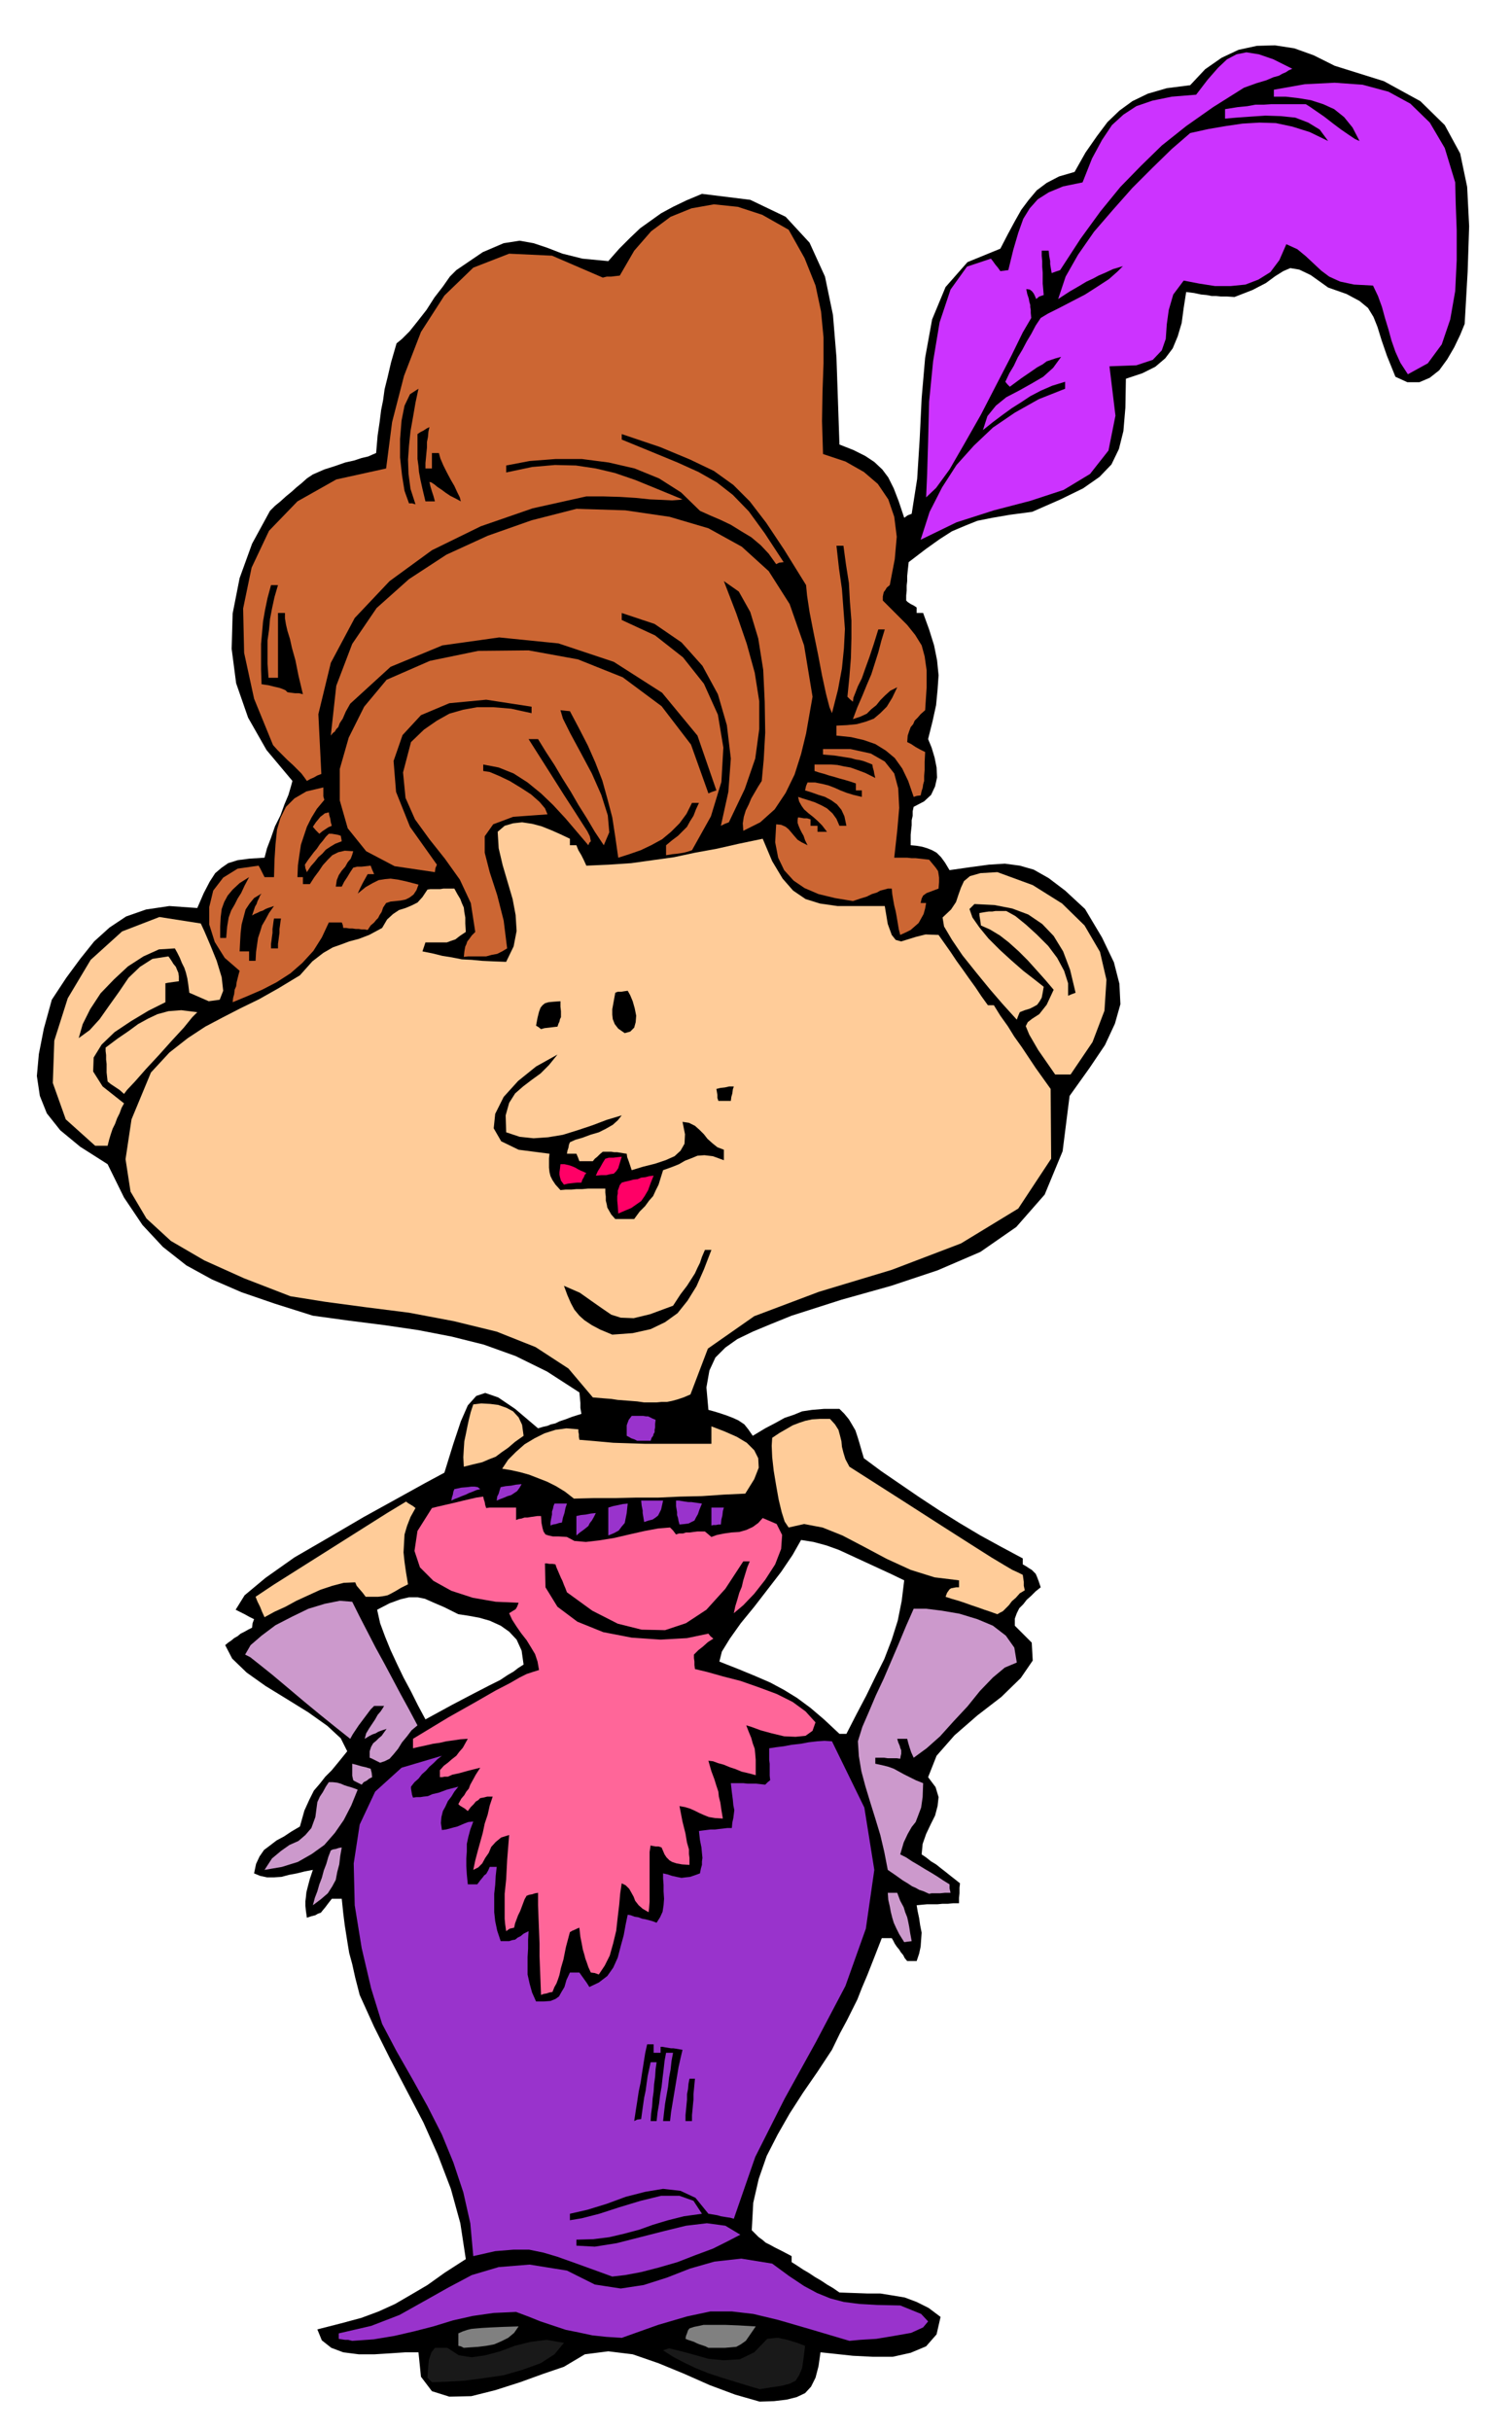<svg xmlns="http://www.w3.org/2000/svg" width="490.455" height="788.277" fill-rule="evenodd" stroke-linecap="round" preserveAspectRatio="none" viewBox="0 0 3035 4878"><style>.brush1{fill:#000}.pen1{stroke:none}.brush4{fill:#93c}.brush7{fill:#fc9}.brush9{fill:#c63}.brush10{fill:#c3f}</style><path d="m1525 4819-49-14-51-19-52-23-51-21-52-18-49-6-47 6-42 25-41 14-47 17-50 16-48 12-44 1-35-11-22-29-5-49h-26l-30 2-32 2h-32l-31-4-24-9-19-15-9-22 47-12 41-11 35-13 33-15 31-18 34-20 35-25 42-27-11-72-19-69-26-68-29-65-34-65-33-63-32-64-29-64-9-35-6-27-6-22-3-18-3-19-3-19-3-24-3-29h-20l-7 9-6 8-5 6-4 5-6 2-5 3-8 2-9 3-2-14-1-10v-9l1-8 1-10 3-12 4-15 6-18-16 3-16 4-16 3-15 4-15 1h-14l-14-3-12-5 4-19 7-15 9-13 12-9 13-10 15-8 15-10 17-10 9-32 10-22 9-18 12-14 11-14 13-13 14-17 17-21-13-26-27-25-38-27-42-26-44-27-38-27-29-28-14-27 6-5 6-4 6-5 7-4 6-5 8-4 7-4 8-4 1-9 3-8-10-5-9-5-10-5-8-4 18-29 42-35 58-41 69-40 70-41 67-37 56-31 39-21 18-58 15-45 14-32 17-19 18-6 26 9 34 23 46 39 10-3 9-2 7-3 9-2 8-4 12-4 13-5 19-6-1-6-1-6v-10l-1-11-1-10-65-42-63-31-64-23-64-16-67-13-68-10-71-9-73-10-76-24-67-23-60-26-51-28-47-37-41-44-37-55-33-67-55-35-40-33-27-34-14-35-6-40 4-44 10-51 16-58 29-44 28-38 28-35 31-28 33-22 40-14 47-7 56 4 13-30 12-23 11-17 13-11 13-9 19-6 23-3 31-2 5-19 8-21 8-23 11-22 8-22 8-19 5-17 3-11-52-62-37-65-24-69-9-69 2-71 14-71 25-69 36-66 10-10 11-9 11-10 11-9 10-9 11-9 10-9 12-8 23-10 22-7 20-7 18-4 15-5 13-3 9-4 7-3 3-35 4-27 3-24 4-20 3-22 6-24 7-30 11-38 11-9 15-15 16-20 18-23 16-25 17-22 14-20 13-13 53-36 42-18 32-5 28 5 27 9 31 12 40 10 52 5 22-25 22-22 20-19 21-15 21-15 24-13 27-13 31-13 97 12 71 34 48 52 31 68 16 77 7 85 3 87 3 88 28 11 24 12 18 12 16 15 12 16 11 22 10 26 11 33 7-5 8-3 11-70 5-79 4-83 7-81 14-77 27-65 44-50 66-27 15-29 14-26 13-23 15-20 16-19 20-15 25-13 31-9 22-39 23-33 21-28 24-23 26-19 31-15 38-11 47-6 30-32 33-23 34-16 37-8 36-1 39 6 39 14 42 21 99 31 73 40 49 48 31 57 14 67 4 79-3 91-6 105-9 22-12 25-14 24-16 22-19 15-21 9h-24l-24-11-17-42-11-32-8-26-8-20-11-18-17-14-26-14-37-13-35-25-23-11-18-3-14 6-16 10-19 14-27 14-36 14-15-1h-12l-10-1h-9l-10-2-11-1-14-3-16-2-5 32-4 30-8 27-10 24-15 20-20 17-26 13-33 11-1 58-4 47-9 36-15 31-24 25-33 23-45 22-57 25-45 6-35 6-30 6-25 10-26 11-25 16-28 20-34 26-1 9-1 9-1 10v10l-1 9v10l-1 10v10l3 3 6 4 6 3 6 4v11h13l12 33 10 32 6 30 3 30-2 29-3 31-7 32-9 36 7 17 6 20 4 20 1 20-4 18-8 17-14 13-21 11-2 9v9l-2 9v10l-1 9-1 10v21l11 1 12 2 10 3 10 4 9 5 9 9 8 11 9 15 42-6 37-5 32-2 30 4 28 8 30 17 33 25 40 37 34 57 24 50 11 43 2 41-11 39-20 43-31 46-40 56-14 111-36 87-57 65-72 50-86 37-93 31-100 28-100 32-42 17-36 15-31 15-24 17-20 20-12 26-6 34 4 45 11 3 13 4 12 4 13 5 11 5 12 8 8 10 9 13 25-15 21-11 18-10 18-6 17-7 20-3 24-2h31l10 10 9 11 6 10 7 12 4 12 4 13 4 14 5 17 35 26 38 26 38 26 41 27 40 25 42 25 42 23 43 23v12l7 4 6 4 5 3 5 5 3 3 3 7 3 8 4 12-10 8-9 9-9 8-7 9-8 8-5 10-4 11v14l34 34 2 36-24 35-39 38-48 37-46 40-36 41-17 43 15 20 6 20-2 18-5 19-9 18-9 19-7 20-2 21 9 6 10 8 10 6 10 8 9 7 10 8 9 7 10 8-1 9v11l-1 9v11h-12l-10 1h-11l-10 1h-21l-11 1-10 1 2 12 3 14 2 14 3 15-1 14-1 14-3 14-5 15h-19l-5-6-3-6-5-6-3-5-5-6-4-6-3-6-3-5h-20l-16 41-13 33-11 26-9 23-10 20-11 22-14 26-16 33-29 44-29 42-27 42-24 42-22 43-16 46-11 48-3 55 7 7 7 7 7 5 7 6 8 4 11 6 14 7 19 10v12l11 7 12 8 12 7 12 8 12 7 12 8 12 7 13 9 28 1 28 1h26l25 4 24 4 24 9 24 12 24 18-8 35-21 24-31 13-36 8h-40l-40-2-37-4-28-3-4 28-6 23-9 18-12 13-17 8-20 5-25 3-29 1zm160-1340h14l20-39 20-38 18-37 18-36 15-39 12-38 8-40 5-41-27-13-26-12-26-12-26-12-26-12-25-9-26-7-25-4-17 30-23 34-27 35-27 35-27 33-22 31-16 26-5 20 38 15 34 14 30 13 28 15 26 16 27 20 27 23 31 29zm-831-29 55-30 42-22 31-16 22-11 15-10 12-7 9-7 11-7-4-28-10-22-15-16-17-12-22-10-21-6-22-4-20-3-28-14-21-9-18-8-15-3h-17l-17 4-22 8-25 13 6 27 10 27 11 27 13 28 13 27 15 28 14 28 15 28z" class="pen1 brush1"/><path d="m1525 4794-27-8-26-8-26-8-24-8-25-10-23-11-23-12-20-13 12-4 21 5 26 7 32 9 31 3 32-2 29-14 26-27 9-1 8-1h6l8 2 6 1 10 3 13 4 16 6-3 25-3 20-6 14-7 11-12 6-15 4-20 3-25 4zm-658-14-5-5-4-4 1-16 1-11 1-9 2-6 3-9 7-9h25l23 15 26 4 27-4 30-8 29-11 32-8 32-4 35 6-19 23-28 18-36 13-38 11-41 6-39 5-35 2-29 1z" class="pen1" style="fill:#191919"/><path d="m931 4711-6-3-5-1v-25l9-4 9-3 8-2 11-1 12-1 18-1 23-1 31-1-9 13-12 10-14 7-14 6-16 3-16 2-15 1-14 1zm491 0-6-3-6-2-6-2-5-2-6-3-6-2-6-2-5-2 1-6 2-5 2-6 3-4 9-3 10-2 9-2h45l25 1 35 2-11 16-9 13-10 7-9 5-11 1-12 1h-33z" class="pen1" style="fill:gray"/><path d="m707 4697-8-2h-6l-7-1-6-1v-11l65-15 57-22 50-28 48-27 47-25 54-16 62-5 75 12 56 28 52 8 46-7 47-15 46-18 49-14 54-6 62 10 34 25 30 20 26 14 27 11 27 7 31 4 36 2 46 1 42 17 14 15-10 12-24 11-34 6-36 6-33 2-21 2-81-24-62-18-50-12-43-5h-43l-47 10-58 17-73 26-31-2-28-3-28-6-25-5-27-9-24-8-25-10-24-9-45 2-42 6-40 9-39 12-39 10-39 9-42 7-43 3z" class="pen1 brush4"/><path d="m1229 4568-44-16-36-13-31-11-27-8-29-6h-31l-37 3-44 10-6-66-14-62-20-60-23-56-29-57-30-54-32-56-29-55-22-71-19-81-14-86-2-84 12-78 31-66 53-48 81-24-9 7-8 8-8 7-7 8-8 7-7 9-8 7-7 9v4l1 6 1 6 2 6 7-1h8l6-1 9-1 9-4 13-3 16-6 23-6-8 10-6 10-7 9-5 11-5 9-3 12-1 12 2 14 8-1 8-2 7-2 8-2 7-3 7-3 8-3 10-1-6 16-4 15-3 14v15l-1 14v15l1 17 2 20h19l6-8 5-6 3-4 4-3 4-7 3-7h14l-2 18-1 18-2 18v37l2 18 4 19 7 21h17l6-2 6-1 5-4 6-3 6-5 10-5-1 17v18l-1 17v35l4 18 5 18 8 18h16l13-1 10-4 7-5 5-9 6-10 4-14 7-15h19l5 7 5 7 5 7 5 8 19-9 17-13 12-17 9-20 6-23 6-22 4-22 4-19 6 1 8 3 7 1 8 3 6 1 8 2 7 2 8 3 7-11 5-11 2-13 1-13-1-15v-13l-1-13v-10l9 2 9 3 9 2 10 2 8-1 9-1 9-3 11-4 2-10 2-7v-7l1-7-1-10-1-11-3-15-2-18 7-1 8-1 8-1h9l8-1 9-1 8-1h9l1-11 2-9 1-8 1-8-2-10-1-11-2-15-2-18h25l9 1h17l9 1 9 1 5-5 5-4-1-9v-24l-1-8v-23l13-2 16-2 16-3 18-2 16-3 17-2 15-1 15 1 65 133 20 125-17 118-41 115-59 112-63 114-59 117-43 124-7-2-7-1-6-1-6-1-7-2-6-1-6-1-6-1-26-32-30-14-35-4-36 6-39 10-38 14-39 12-35 8v13l24-4 35-9 40-13 43-13 41-10h37l28 10 17 26-36 5-32 8-30 9-28 10-30 8-30 7-32 4-34 1v12l37 2 44-7 47-12 47-12 45-11 42-5 37 5 30 18-25 13-30 15-35 13-36 14-38 11-35 9-32 6-26 3z" class="pen1 brush4"/><path d="m1273 4256 3-20 3-19 3-20 4-19 3-20 3-19 3-19 4-18h13v17h14v-12h4l5 1 6 1 6 1h5l6 1 6 1 6 1-4 17-4 18-3 18-3 18-3 18-3 18-3 18-2 18h-14l2-18 2-17 3-17 3-17 2-18 3-16 2-18 3-16h-14l-3 16-2 18-2 16-2 18-3 17-2 17-3 17-2 18h-12l1-15 2-15 1-15 2-14 1-15 2-15 1-15 2-14h-12l-3 14-3 14-2 14-2 15-3 14-2 14-2 14-2 15-8 1-6 3zm103 0v-12l1-10 1-11 1-10v-11l2-10 1-11 2-10h11l-1 10-1 11-1 10v11l-1 10-1 11-1 10v12h-13z" class="pen1 brush1"/><path d="m1086 4003-1-26-1-26-1-26v-25l-1-26-1-25-1-26v-25l-6 1-6 2-6 1-5 2-4 7-3 8-3 8-3 8-4 8-3 8-3 8-2 9-9 2-7 5-2-14-1-11v-50l3-29 2-39 4-50-16 5-11 9-9 10-5 12-7 10-6 11-8 8-10 5 4-19 5-19 5-18 5-18 4-19 6-18 4-18 6-18h-11l-8 2-6 1-4 4-5 3-4 5-6 6-6 8-6-5-5-3-5-3-3-3 6-11 6-7 4-7 5-6 3-8 5-9 6-11 9-14-24 6-18 5-14 3-9 4h-7l-4 1h-5v-14l8-9 8-6 8-7 9-7 6-8 7-8 5-9 5-9-15 1-13 2-15 2-13 3-14 2-13 3-14 3-13 3v-19l71-43 55-31 40-23 29-15 19-11 14-7 12-4 13-4-3-17-5-15-9-15-8-13-11-14-9-13-9-14-6-13 8-5 5-3 3-5 3-8-46-2-46-8-43-14-36-20-27-27-11-33 6-40 29-46 12-3 13-3 13-3 13-3 12-3 13-3 13-3 14-2 1 5 2 6 1 6 2 6 7-1h53v25l5-2 6-1 6-2h6l6-1 7-1 7-1h7l1 14 2 10 2 7 4 6 6 2 9 2h12l16 1 15 8 23 2 26-3 31-5 30-7 31-7 27-5 24-2 6 6 6 8 6-2h8l6-2h8l7-1 8-1h15l6 5 7 6 11-4 15-3 14-2 16-1 14-4 13-6 11-8 9-10 28 12 11 22-2 28-12 31-20 31-22 28-22 23-19 16 3-14 4-13 4-14 5-12 3-13 4-13 4-13 5-12h-13l-36 55-38 42-41 27-42 14-47-1-48-12-51-26-51-37-3-8-3-7-3-8-3-6-3-7-3-7-3-7-2-6-6-1h-6l-6-1h-3l1 48 24 39 40 30 52 21 57 11 58 4 53-3 43-9 4 5 6 5-11 7-10 9-9 7-9 9v7l1 7v7l1 8 25 6 32 9 35 9 37 13 35 13 32 16 26 19 20 22-6 17-14 10-20 2-23-1-25-6-22-6-19-7-10-3 5 13 5 12 3 11 4 11 1 10 1 12v31l-15-4-13-3-12-5-12-4-12-5-11-3-11-4-9-1 6 21 6 16 4 13 4 12 1 10 3 12 2 14 3 18-16-1-12-2-10-4-9-4-10-5-9-4-10-3-11-2 6 31 6 24 3 18 4 14v9l1 8v14l-15-1-11-2-9-3-5-3-6-6-4-6-3-7-3-7-6-2h-6l-6-1-4-1-2 13v100l-1 13-1 8-12-7-8-7-7-9-3-8-5-9-4-7-7-7-8-4-3 20-2 23-3 25-3 27-6 25-7 25-10 20-12 18-8-3-8-1-5-11-3-9-3-8-2-8-3-10-2-11-3-15-2-18-5 2-4 2-5 2-5 3-8 30-5 25-5 17-3 14-3 9-3 8-4 7-4 10-6 1-6 2-6 1-5 2z" class="pen1" style="fill:#f69"/><path d="m1815 3897-10-16-6-12-5-11-3-10-3-12-2-11-3-13-1-14h19l6 16 7 13 3 10 4 10 2 9 2 10 2 13 3 16-8 1-7 1zm-1187-74 4-15 5-13 4-14 5-13 4-15 5-13 4-14 5-13 4-2 6-1 6-2 6-1-3 17-2 17-4 15-3 16-7 13-9 14-14 12-16 12zm1237-23-11-5-9-3-7-4-7-3-9-6-10-6-14-10-16-11-7-36-8-34-10-33-10-32-10-33-8-30-5-30-2-30 9-29 13-30 14-33 16-34 15-35 15-35 15-36 15-34h25l32 4 35 6 36 11 31 13 26 20 17 24 5 30-24 10-24 20-26 27-25 31-28 30-27 30-27 24-26 19-5-11-3-9-3-10-2-8h-20l2 7 3 7 1 4 2 5v7l-1 4-1 6-7-1h-18l-7-1h-18v12l14 3 12 3 11 4 11 6 9 5 12 6 12 6 15 6-1 28-3 21-6 16-5 13-8 10-8 14-8 17-7 24 12 6 12 8 12 7 13 8 12 7 13 8 12 8 13 8v8l2 9h-11l-10 1h-17l-5 1zm-1334-48 15-23 18-15 17-12 18-8 14-12 12-14 8-22 4-30 5-11 6-9 6-11 6-9h8l9 1 7 2 7 3 6 2 7 2 6 2 8 3-13 32-15 29-18 26-21 24-25 18-28 16-32 10-35 6zm195-171-6-3-4-2-4-2-3-2-2-9v-24l8 2 10 3 9 2 10 3 2 8 1 9-6 3-5 4-6 3-4 5zm37-44-6-3-6-3-6-3-3-1v-13l3-9 4-7 6-5 5-5 6-5 5-7 5-7-6 2-6 2-5 2-5 3-6 2-6 3-5 3-5 3 3-11 6-10 6-9 6-9 5-9 6-7 4-6 3-5h-20l-7 7-6 8-6 8-6 8-6 8-6 9-6 9-5 9-29-23-31-25-34-28-32-27-31-26-25-20-19-15-10-5 11-19 22-19 28-21 33-17 33-16 33-10 30-6 25 2 15 30 16 31 16 31 17 31 16 30 17 32 17 31 17 32-12 10-9 12-10 12-8 13-9 11-8 9-10 5-9 3z" class="pen1" style="fill:#c9c"/><path d="m531 3245-5-11-4-10-5-10-4-10 36-24 38-24 38-24 38-24 38-24 38-24 38-24 38-23 4 3 5 3 5 3 5 4-10 18-7 18-5 17-1 18-1 18 2 19 3 21 4 24-14 7-10 6-9 5-8 4-10 2-9 1h-25l-6-8-6-7-6-7-3-7-23 1-23 6-24 8-24 11-24 11-22 12-22 10-20 11zm1471-6-14-5-12-4-14-5-12-4-14-5-12-4-14-4-12-4 3-8 5-7 3-2 5-1 5-1h6v-14l-49-6-48-15-48-22-45-24-44-23-40-16-37-7-31 7-8-12-6-19-6-25-5-28-5-30-3-27-1-23 1-16 15-10 14-8 12-7 13-5 12-4 14-3 16-1h20l10 11 7 11 3 11 3 12 1 11 3 12 4 13 8 15 105 67 81 52 58 37 41 26 25 15 17 10 11 5 10 5 1 7 1 7v8l2 9-10 6-8 9-8 7-6 8-6 6-6 6-6 3-5 3z" class="pen1 brush7"/><path d="M1157 3081v-39l9-2 10-1 10-2 10-1-4 8-4 7-4 5-3 6-5 4-5 4-7 5-7 6zm64 0v-56l10-3 10-2 9-2 10-1-1 9-1 10-2 10-2 10-6 7-6 8-9 5-12 5zm-116-20v-6l1-6 1-5 1-5v-6l2-6 1-5 2-5h25l-3 9-2 10-3 9-2 10-6 1-6 2-6 1-5 2zm259-2-2-7-1-6-2-6v-6l-1-6-1-6v-11h6l6 1 6 1 7 1h6l7 1 7 1 7 1-5 12-3 9-4 7-3 6-6 3-6 3-8 1-10 1zm64 2v-36h25l-2 7-1 9-2 8-1 10h-5l-5 1h-5l-4 1zm-135-7-1-6-1-6-1-6v-5l-2-10-1-10h44l-2 9-2 9-3 6-3 6-5 4-6 4-8 2-9 3zm-387-43 1-6 2-6 1-6 2-5 14-3 12-1 8-1h7l6 1 5 4-8 2-7 3-8 3-6 3-8 3-7 3-8 3-6 3zm91 0 1-8 3-6 2-7 2-6 10-2 11-1 10-2 11-1-4 7-5 7-6 4-6 4-7 2-7 3-8 3-7 3z" class="pen1 brush4"/><path d="m1152 3007-18-14-18-11-18-9-18-7-18-7-18-5-18-4-18-3 12-18 16-16 17-15 20-12 20-10 22-7 22-3 24 2v5l1 5v5l1 6 35 3 33 3 31 1 32 1h134v-35l26 10 25 11 20 12 15 15 8 16 1 19-9 23-18 29-43 2-44 3-44 1-44 2h-45l-43 1h-42l-39 1zm-221-64-1-19 1-17 1-15 3-14 3-15 3-14 4-16 5-15 16-2 18 1 16 2 17 6 13 7 11 12 7 15 3 22-17 12-14 12-13 9-12 9-13 5-14 6-17 4-20 5z" class="pen1 brush7"/><path d="m1279 2891-6-3-6-2-5-3-4-2v-21l1-3 3-8 6-8h23l6 1h4l4 2 4 2 7 3-1 8v7l-1 5v5l-2 3-1 4-3 4-2 6h-27z" class="pen1 brush4"/><path d="m1293 2814-14-2-13-1-13-1-13-1-13-2-13-1-12-1-12-1-49-58-66-43-78-31-86-21-90-17-87-11-82-11-69-11-93-36-80-36-67-39-49-45-32-54-10-65 12-80 39-94 37-40 37-29 35-23 36-19 35-18 37-18 39-22 43-26 25-28 22-17 19-11 17-6 16-6 19-5 21-8 26-14 10-17 12-11 12-8 13-4 12-5 12-6 10-11 10-15 6-1h20l6-1h22l6 11 6 10 3 8 4 9 1 9 2 11v12l1 17-12 8-9 7-9 3-8 3h-43l-3 9-3 9 20 4 20 5 19 3 20 4 20 1 21 2 22 1 26 1 15-31 6-31-2-32-6-32-10-34-10-34-8-34-2-33 14-12 17-5 18-2 20 3 19 5 20 8 18 8 19 9v13h13l4 10 6 10 5 10 5 11 45-2 45-3 43-6 43-6 42-9 44-8 44-10 48-10 19 45 21 35 21 24 25 17 29 9 35 5h95l6 36 8 22 8 10 11 3 13-4 16-5 20-5 26 1 12 17 12 17 12 18 13 18 12 17 13 18 12 18 13 18h12l13 21 15 21 13 21 15 21 14 21 14 21 15 21 15 21 1 140-66 100-115 70-139 53-146 44-130 49-93 65-35 92-14 6-12 4-11 3-10 2h-11l-10 1h-25z" class="pen1 brush7"/><path d="m1229 2678-24-10-17-9-15-10-10-9-10-12-7-13-7-16-7-19 32 14 24 17 20 14 19 13 19 6 26 1 33-8 46-17 15-23 13-17 9-14 7-11 5-11 5-10 4-12 6-14h13l-15 39-15 34-18 29-20 25-25 18-29 14-36 8-41 3zm6-232-8-9-4-7-4-7-1-6-2-8v-8l-1-8v-8h-35l-11 1h-12l-10 1h-12l-10 1-10-11-6-9-4-8-2-8-1-9v-19l1-9-62-8-35-17-15-26 3-29 17-34 29-32 36-29 43-24-17 21-17 17-18 13-17 13-16 14-12 19-7 25 1 34 27 9 28 3 29-2 30-5 29-9 30-10 29-11 30-9-8 10-10 9-14 8-14 7-17 5-16 6-14 4-11 5-2 5-1 6-2 6-1 6h19l3 7 3 8h27l4-5 5-4 5-5 6-5h17l6 1h6l6 1 6 1 7 1 1 7 3 8 3 9 3 9 23-7 24-6 21-7 18-8 12-11 8-14 1-19-5-25 13 2 12 6 9 8 9 9 7 9 10 9 10 8 13 5v21l-22-8-17-2-14 1-12 5-13 5-12 7-15 6-17 6-5 16-4 13-6 12-5 11-8 9-8 11-11 11-11 15h-38z" class="pen1 brush1"/><path d="m1241 2435-1-15-1-11v-9l1-5v-6l2-5 2-6 4-5 7-2 9-2 7-2 9-1 7-3 9-1 7-2 9-1-6 15-5 14-7 12-7 10-10 7-10 7-12 5-14 6zm-109-58-6-8-2-7-1-5v-5l1-7 1-9h8l9 2 6 2 7 3 5 3 6 3 5 2 6 3-3 3-2 5-3 5-2 6h-9l-9 1-9 1-8 2zm64-18 4-9 5-8 5-9 5-8 7-2h9l8-1 9-1-4 13-3 10-4 6-5 5-7 1-8 2h-10l-11 1z" class="pen1" style="fill:#f06"/><path d="m191 2299-59-53-26-73 3-85 27-85 46-77 63-57 75-29 83 13 7 15 12 28 13 32 10 33 3 27-7 18-22 3-39-17-2-16-2-13-3-12-3-9-5-10-4-10-5-10-5-9-32 2-31 14-31 20-28 26-27 28-21 32-15 30-8 28 22-16 20-22 19-27 20-28 19-28 23-22 25-16 32-5 3 4 4 6 3 5 5 6 2 5 3 7 1 7v10l-8 1-7 1-7 1-5 1v38l-34 17-35 21-33 22-26 25-16 26-1 28 19 30 43 34-5 9-4 11-5 10-4 11-5 10-4 12-3 10-3 12h-25z" class="pen1 brush7"/><path d="m1442 2209-2-6v-6l-1-6-1-6 8-2 9-1 9-2h9l-2 6-1 8-2 7-1 8h-25z" class="pen1 brush1"/><path d="m249 2195-9-8-9-6-9-6-6-5-1-9-1-9v-17l-1-9v-9l-1-8v-7l24-18 22-15 19-14 20-11 19-9 22-6 26-2 32 4-10 10-17 21-24 26-26 29-26 28-22 25-16 17-6 8zm1869-39-34-49-18-31-7-17 4-8 9-7 14-9 15-19 14-30-17-20-17-19-18-20-18-18-20-18-18-14-20-12-18-8-1-8-1-6-1-6v-5l6-1 6-1 7-1h7l6-1h22l18 10 21 17 22 20 23 23 18 24 14 26 8 25v25l7-3 8-3-11-46-14-37-19-31-23-24-28-19-32-12-36-7-40-2-5 5-5 5 6 17 14 20 18 22 23 23 23 21 24 21 22 17 19 15-2 12-2 10-4 7-5 7-7 4-8 4-10 3-10 4-3 7-3 8-10-11-19-21-25-29-27-33-28-35-21-31-16-27-3-18 17-16 10-15 5-15 5-14 6-13 12-10 21-6 34-2 71 26 59 37 45 44 31 53 13 56-4 62-24 63-44 65h-31z" class="pen1 brush7"/><path d="m1254 2073-13-9-7-9-4-10-1-9v-11l2-11 2-11 2-11 5-2h7l6-1 7-1 5 9 5 12 4 14 3 15-1 13-3 11-8 8-11 3zm-168-8-5-4-5-3 3-16 3-12 3-8 4-5 5-4 7-2 10-1 14-1v11l1 9v12l-2 4-1 5-2 4-2 6-9 1-8 1-9 1-7 2z" class="pen1 brush1"/><path d="m467 2011 1-9 2-7 1-9 3-7 1-8 2-8 2-8 2-7-30-26-20-32-11-35v-35l8-33 20-26 29-18 42-6 3 5 3 6 3 6 3 6h19l1-35 2-31 3-29 7-24 11-22 17-17 24-14 34-8v18l2 7-15 18-11 18-9 18-6 18-6 18-3 20-3 21-1 24h11v14h14l9-14 9-12 8-12 10-11 9-9 12-6 13-3 17 1-2 7-3 8-6 7-5 9-7 8-6 9-4 10-2 13h12l5-10 6-9 6-10 6-9 8-2h9l9-1 9-1 3 8 4 9h-13l-5 9-5 9-5 10-5 11 16-13 14-8 12-6 13-2 11-1 15 2 18 4 23 6-4 11-6 9-8 6-8 4-10 2-10 1-10 1-9 3-6 9-3 9-4 6-3 6-4 4-4 5-7 6-6 9-6-1h-6l-6-1h-6l-7-1h-6l-6-1h-6l-1-6-2-5h-26l-14 30-17 27-22 24-24 21-28 18-29 15-30 13-29 12z" class="pen1 brush9"/><path d="M500 1928v-19h-19l1-20 1-17 2-17 4-15 4-15 8-12 9-11 15-9-3 4-2 5-3 6-2 6-3 5-2 6-2 6-2 6 5-3 5-2 6-3 6-2 5-3 5-2 6-2 6-2-10 14-7 13-7 12-4 13-4 12-2 14-2 14-1 18h-13z" class="pen1 brush1"/><path d="m931 1920 1-10 1-6 1-5 2-4 2-6 4-5 5-7 7-7-9-58-22-47-30-42-31-39-29-40-19-43-5-51 16-61 26-25 26-18 25-14 28-8 28-5h32l36 3 41 9v-13l-91-14-74 7-57 24-37 40-18 52 5 62 28 70 54 76-3 7-1 8-81-12-57-30-37-46-16-56v-63l18-63 31-62 45-54 87-38 97-20 101-1 99 18 90 36 78 58 59 77 35 98 7-3 9-3-38-110-71-86-97-62-111-37-119-12-114 16-104 43-81 74-9 16-6 14-6 9-3 8-4 4-3 5-4 3-4 5 11-100 32-84 49-72 65-58 75-49 83-38 88-31 90-23 98 3 89 13 78 23 67 37 54 49 42 66 29 83 17 103-6 34-7 40-10 41-13 41-18 37-22 33-29 26-34 17-1-15 2-13 4-13 6-12 5-12 7-12 7-12 7-11 4-43 3-54-1-62-3-64-10-63-16-53-23-41-30-21 25 65 21 61 16 58 9 57v56l-8 59-21 61-32 67-8 3-8 4 15-68 5-67-8-67-18-62-31-57-42-47-54-37-66-22v14l67 31 56 44 42 53 28 62 11 66-4 69-21 69-38 68-9 3-8 2-6 1-7 1-10 1-12 2v-20l12-10 12-9 9-9 9-9 6-11 7-11 5-13 6-13h-14l-11 22-14 19-17 17-18 15-22 12-21 10-23 8-22 7-6-42-6-39-10-38-10-36-14-36-15-34-18-35-18-34-10-1-9-1 5 17 15 30 20 37 23 43 19 43 13 41 3 34-11 26-18-27-16-27-17-27-15-26-17-27-16-27-17-26-16-26h-19l40 63 31 49 22 34 16 25 9 14 5 10 1 5 1 5-3 3-2 5-23-27-23-27-25-27-24-23-27-22-28-18-30-12-31-6v13l13 2 19 8 21 10 23 14 20 13 17 15 11 13 5 12-69 5-40 15-17 24v33l10 39 15 46 13 51 7 56-10 6-10 5-11 2-11 3h-36l-9 1z" class="pen1 brush9"/><path d="M544 1903v-9l1-7 1-8 1-7v-8l1-7 1-8 1-6h14l-1 6-1 8-1 7v8l-1 7-1 8-1 7v9h-14zm-102-21v-23l1-19 2-16 5-14 7-13 10-12 14-13 19-12-9 17-7 15-7 11-6 12-7 12-5 14-3 18-2 23h-12z" class="pen1 brush1"/><path d="m1807 1876-3-12-2-12-2-12-2-11-3-12-2-11-2-12-1-11h-8l-7 2-8 2-7 4-10 3-10 5-13 4-15 5-36-6-33-8-28-12-22-15-19-21-12-25-6-31 2-36 10 1 9 4 6 5 6 7 5 6 7 8 8 5 12 6-5-10-3-9-4-7-3-6-3-7-2-6v-6l1-5 6 1 6 1h6l7 2v13h14v12h19l-10-13-9-9-9-8-9-7-9-8-5-7-5-9-2-9 9 3 13 4 12 4 13 6 11 6 11 10 8 11 6 14h14l-4-19-6-13-9-11-11-8-13-7-13-4-14-5-13-4 2-9 3-7h15l15 3 12 3 13 5 11 5 13 5 13 4 17 4v-13h-12v-14l-12-4-10-3-11-3-10-3-11-3-9-3-11-3-9-3v-13h33l13 1 14 3 12 2 14 5 16 6 20 10-2-8-1-6-2-7-1-6-10-4-8-3-8-2-7-1-11-3-13-2-19-3-23-2v-11h55l41 9 28 16 19 24 8 30 2 39-4 46-6 54h26l9 1h8l9 1 9 1 9 1 5 6 5 6 4 5 4 6 1 6 1 7v9l-1 13-8 3-8 3-8 3-7 5-3 6-2 9h11l-2 11-3 11-5 9-5 9-8 7-8 7-10 5-11 5zM616 1750l-3-8-1-7 6-9 6-8 6-8 6-7 6-9 6-7 6-8 6-6h6l6 1 6 1 6 2 1 5 1 6-13 5-10 6-9 6-7 8-8 7-7 9-8 9-8 12zm25-77-7-7-6-7 6-9 5-6 4-5 4-3 5-4 8-2 1 6 2 7 1 7 2 7-7 3-6 4-6 4-6 5z" class="pen1 brush9"/><path d="m1834 1599-11-32-12-25-15-21-18-15-21-13-23-8-26-6-29-3v-20l21-1 20-2 18-5 16-6 13-11 13-13 11-18 10-21-14 7-10 9-10 10-8 10-10 8-9 9-13 6-15 5 9-24 10-23 9-22 9-21 7-22 7-22 6-23 7-23h-13l-9 29-9 27-8 22-7 20-8 16-5 13-4 10-1 8-6-5-5-5 4-40 3-38 1-39v-36l-3-38-2-37-6-38-5-37h-14l5 45 6 42 3 40 3 40-2 39-4 40-8 43-12 47-5-12-7-27-8-37-8-42-9-44-8-41-5-33-2-21-44-71-36-54-33-43-33-33-39-28-48-23-60-25-77-26v11l61 25 51 21 42 19 37 21 32 25 32 33 32 44 38 58-9 1-6 3-15-21-16-17-19-16-20-12-21-13-21-10-21-9-20-9-38-37-44-28-49-20-52-12-54-7h-53l-52 4-47 9v14l52-11 46-4 42 1 40 6 38 9 41 14 44 18 51 21-7 1-14 1-20-1-24-1-29-3-32-2-34-1h-33l-108 24-104 36-98 48-85 62-70 74-48 90-25 103 6 120-8 3-7 4-7 3-7 4-5-7-6-8-9-9-8-8-11-10-10-10-10-10-9-10-38-93-20-92-2-89 17-82 35-74 57-59 78-44 100-22 12-93 24-93 34-88 47-73 58-56 72-28 86 4 102 44 8-2h9l8-1 9-1 29-50 34-39 39-29 42-17 45-8 48 5 49 16 53 30 32 57 22 55 11 52 5 52v52l-2 56-1 60 2 66 45 15 37 21 28 24 21 31 12 35 5 40-4 45-10 52-6 5-3 5-3 4-1 4-1 5v8l27 27 22 22 16 20 13 21 6 22 4 28v34l-3 46-9 8-6 7-6 6-3 7-5 6-3 8-3 9-1 13 8 4 9 6 9 5 10 5-1 20v16l-1 12v10l-2 7-1 7-2 6-2 9-8 1-6 2z" class="pen1 brush9"/><path d="m577 1389-4-4-7-3-6-2-9-2-12-3-14-2-1-30v-51l2-22 2-23 4-23 5-24 7-26h14l-7 24-5 23-4 21-2 22-3 21v47l2 28h19v-130h14v11l2 12 3 13 5 16 4 18 7 25 6 30 9 38-8-2h-8l-8-1-7-1z" class="pen1 brush1"/><path d="m1848 1083 18-56 25-49 29-45 35-39 38-36 44-30 48-27 53-21v-14l-26 8-23 10-21 11-18 12-19 12-18 13-20 15-20 16 9-28 17-21 21-17 25-13 25-14 24-14 20-18 16-22-11 3-9 3-9 3-8 6-11 6-13 9-19 13-23 17-5-5-4-5 8-17 9-15 8-17 9-15 9-17 9-15 9-17 10-15 15-9 22-11 25-13 27-14 25-16 23-15 17-15 11-11-20 6-15 7-14 6-11 6-13 6-15 9-19 11-23 15 15-45 25-44 32-46 38-44 39-44 40-40 39-38 37-32 36-8 35-6 34-5 34-2 33 1 33 7 35 11 37 18-17-23-23-14-26-10-29-3-31-1-30 2-28 2-23 2v-19l25-4 20-2 16-3h17l15-1h69l8 5 13 9 16 11 18 14 16 12 16 11 12 8 9 4-14-27-17-21-20-16-22-10-25-8-24-4-26-3h-24v-14l62-11 60-3 56 4 52 14 44 24 39 38 30 51 21 69 1 42 2 54v60l-3 62-10 57-17 50-28 38-40 22-15-23-10-22-8-23-6-22-7-23-6-22-8-22-10-21-38-2-28-6-22-10-16-12-16-15-15-14-17-14-22-10-14 32-18 24-24 15-26 10-30 3h-31l-32-5-31-6-21 28-9 31-4 29-2 29-8 23-18 19-33 11-54 2 12 99-14 70-37 47-53 32-67 22-73 19-75 24-72 35z" class="pen1 brush10"/><path d="m821 1010-9-25-5-31-4-36v-37l3-37 6-30 11-23 17-11-6 28-5 29-5 28-3 29-2 28 1 29 4 30 10 31-7-2h-6zm33-4-6-25-4-18-3-16-1-12-2-14v-50l6-4 6-3 6-4 6-3-2 9-1 11-2 10v11l-1 10-1 11-1 10v11h13v-31h14l3 11 6 14 7 14 8 15 7 12 6 13 5 10 2 8-11-6-10-5-9-6-8-6-9-6-6-5-6-4-4-1 2 9 3 10 3 9 3 11h-19z" class="pen1 brush1"/><path d="m1859 998 2-46 2-67 2-79 8-81 13-78 22-66 33-46 48-16 4 5 5 7 5 6 5 7 8-1 8-1 10-41 10-34 10-28 13-21 16-18 22-14 29-12 39-8 19-48 20-37 20-30 23-21 26-17 32-11 39-8 49-4 23-30 21-24 18-17 19-10 20-4 25 4 29 10 38 19-7 3-6 4-7 3-7 4-11 3-14 6-20 6-25 9-62 39-54 38-49 39-42 41-41 42-40 49-40 55-41 63-9 3-8 3-1-6-1-6-1-6v-6l-2-11-1-10h-14v10l1 11v11l1 12v22l1 11 1 12-9 3-6 5-3-7-2-4-3-4-1-1-4-3-7-1 2 10 3 9 1 6 2 7v4l1 6v6l1 10-17 29-23 47-29 56-32 62-33 58-30 52-27 37-20 19z" class="pen1 brush10"/></svg>
